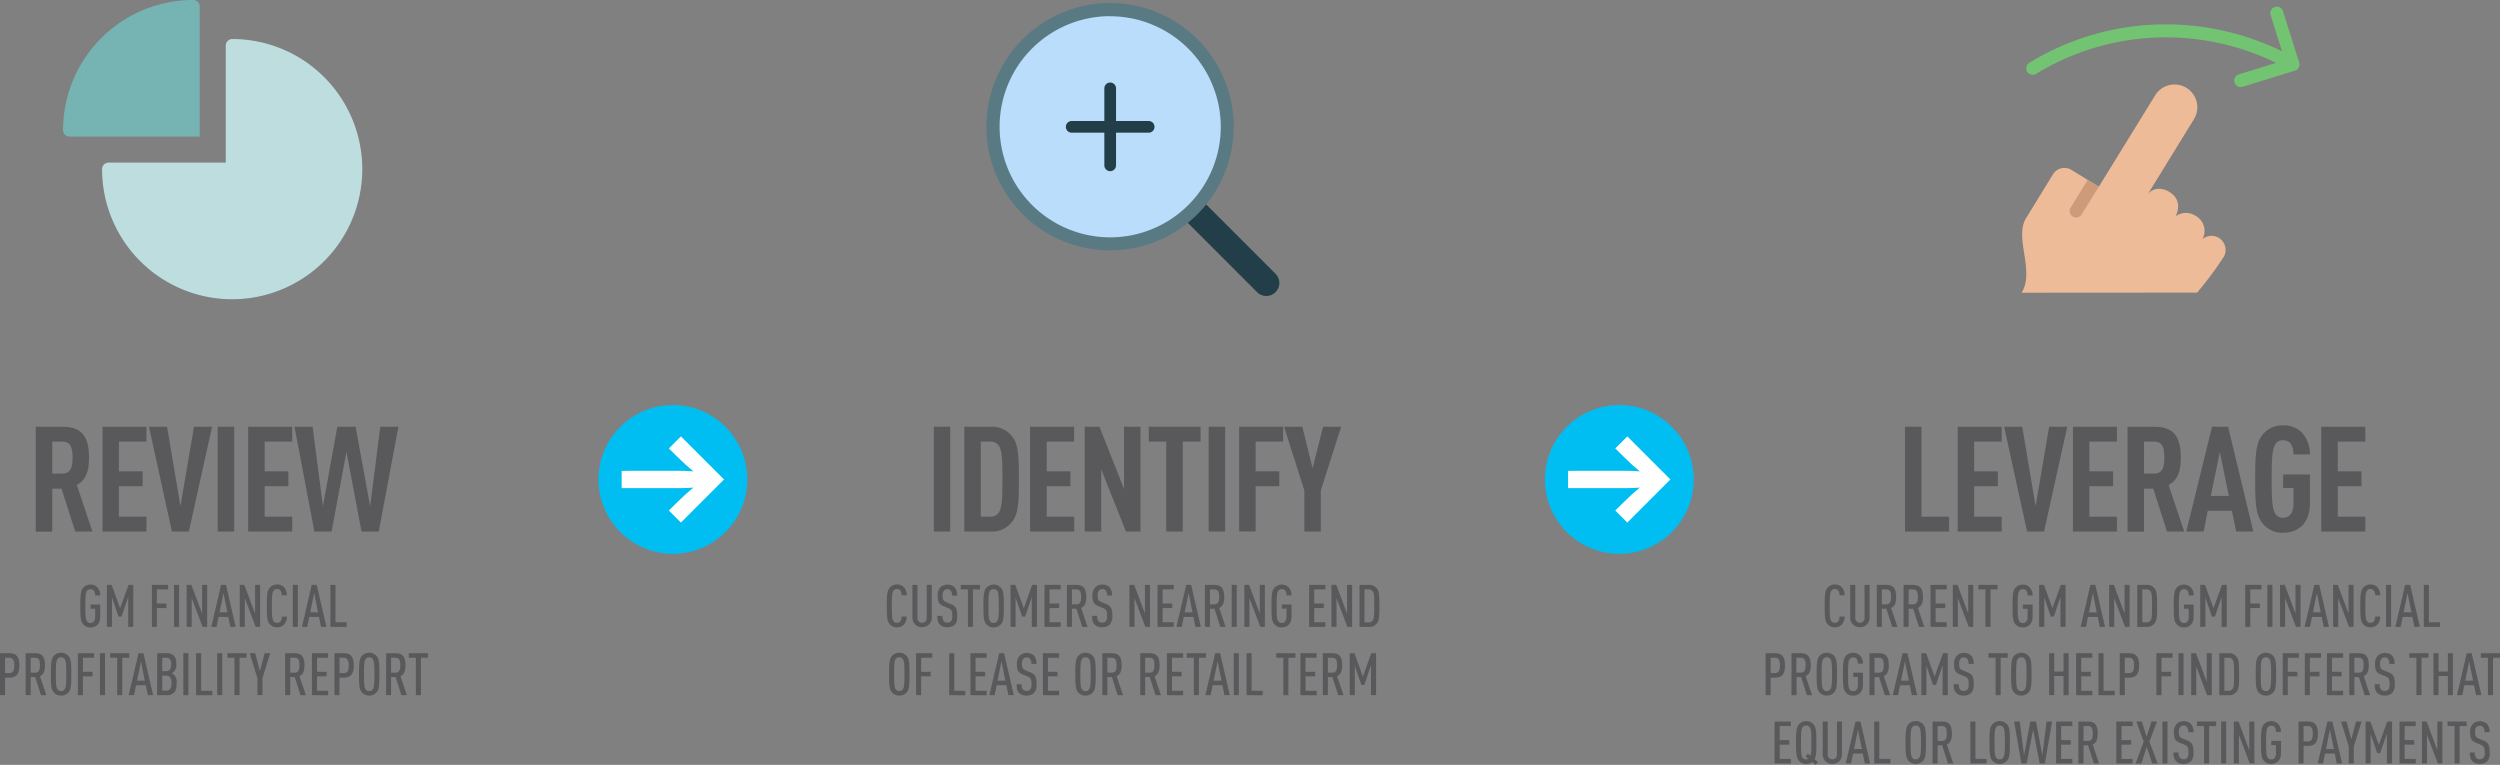 <svg xmlns="http://www.w3.org/2000/svg" viewBox="0 0 828.78 253.56"><rect x="0" y="0" width="828.78" height="253.56" fill="#808080" stroke="none"/><defs><style>.cls-1{fill:#00bef1;}.cls-2{fill:#fff;}.cls-3{fill:#59595c;}.cls-4{fill:#edbb98;}.cls-5{fill:#72c372;}.cls-6{fill:#cd9b7a;}.cls-7{fill:#bedddf;}.cls-8{fill:#76b4b4;}.cls-9{fill:#223e49;}.cls-10{fill:#b9ddfb;}.cls-11{fill:none;stroke:#223e49;stroke-linecap:round;stroke-miterlimit:10;stroke-width:3.88px;}.cls-12{fill:#5a7a83;}</style></defs><title>desktop-infogfx-01-Sml</title><g id="Layer_2" data-name="Layer 2"><g id="content"><circle class="cls-1" cx="223.07" cy="158.94" r="24.66"/><path class="cls-2" d="M223.69,156.07c2,0,3.9,0,6.18.2-2-1.65-3.46-3-5.49-5l-2.65-2.61,4-4,14.29,14.29-14.29,14.29-4-4,2.65-2.61c2-2,3.5-3.34,5.49-5-2.28.2-4.19.2-6.18.2h-17.6v-5.74Z"/><circle class="cls-1" cx="536.82" cy="158.94" r="24.66"/><path class="cls-2" d="M537.44,156.07c2,0,3.9,0,6.18.2-2-1.65-3.46-3-5.49-5l-2.65-2.61,4-4,14.28,14.29-14.28,14.29-4-4,2.65-2.61c2-2,3.5-3.34,5.49-5-2.28.2-4.19.2-6.18.2h-17.6v-5.74Z"/><path class="cls-3" d="M610.44,207.2a3.06,3.06,0,0,1-2.15.76,3,3,0,0,1-2.38-1c-.92-1.06-1-2.25-1-6.1s.1-5,1-6.09a3.33,3.33,0,0,1,4.59-.2,3.92,3.92,0,0,1,1,2.76h-1.67a2.58,2.58,0,0,0-.44-1.58,1.32,1.32,0,0,0-1.1-.49,1.36,1.36,0,0,0-1.15.52c-.49.67-.57,1.78-.57,5.08s.08,4.42.57,5.08a1.37,1.37,0,0,0,1.15.53,1.35,1.35,0,0,0,1.1-.49,2.8,2.8,0,0,0,.44-1.6h1.67A3.89,3.89,0,0,1,610.44,207.2Z"/><path class="cls-3" d="M618.9,207a3.23,3.23,0,0,1-2.33.92,3.14,3.14,0,0,1-2.3-.92,3.27,3.27,0,0,1-.9-2.4V193.9h1.68v10.84a1.55,1.55,0,0,0,1.52,1.72,1.57,1.57,0,0,0,1.55-1.72V193.9h1.68v10.74A3.31,3.31,0,0,1,618.9,207Z"/><path class="cls-3" d="M627.28,207.81l-1.92-6h-1.5v6h-1.68V193.9h3.14c2.11,0,3.28.92,3.28,4,0,1.94-.47,3.07-1.68,3.64l2.13,6.31Zm-1.94-12.41h-1.48v4.94h1.48c1.29,0,1.58-1,1.58-2.48S626.63,195.4,625.34,195.4Z"/><path class="cls-3" d="M636.16,207.81l-1.91-6h-1.51v6h-1.68V193.9h3.15c2.11,0,3.28.92,3.28,4,0,1.94-.47,3.07-1.68,3.64l2.13,6.31Zm-1.93-12.41h-1.49v4.94h1.49c1.29,0,1.58-1,1.58-2.48S635.52,195.4,634.23,195.4Z"/><path class="cls-3" d="M640,207.81V193.9h5.37v1.5h-3.69v4.67h3.18v1.51h-3.18v4.72h3.69v1.51Z"/><path class="cls-3" d="M652.65,207.81l-3.6-9.52v9.52h-1.68V193.9h1.56l3.56,9.51V193.9h1.68v13.91Z"/><path class="cls-3" d="M659.87,195.4v12.41h-1.68V195.4h-2.34v-1.5h6.35v1.5Z"/><path class="cls-3" d="M670.57,208a3.08,3.08,0,0,1-2.38-1c-.9-1-1-2.25-1-6.1s.11-5.1,1-6.09a3.05,3.05,0,0,1,2.38-1,3.1,3.1,0,0,1,2.25.86,3.92,3.92,0,0,1,1,2.74h-1.66c0-.94-.26-2.09-1.55-2.09a1.38,1.38,0,0,0-1.15.52c-.49.67-.57,1.78-.57,5.08s.08,4.42.57,5.08a1.38,1.38,0,0,0,1.15.53c1,0,1.55-.8,1.55-1.94v-2.79h-1.55v-1.39h3.23v4.13C673.78,206.79,672.39,208,670.57,208Z"/><path class="cls-3" d="M683.07,207.81V197.9l-2.2,6.51h-1l-2.17-6.35v9.75H676V193.9h1.59l2.81,7.73,2.79-7.73h1.58v13.91Z"/><path class="cls-3" d="M696.08,207.81l-.66-3.29h-3.23l-.66,3.29h-1.76L693,193.9h1.63l3.22,13.91Zm-2.27-11.2-1.3,6.41h2.59Z"/><path class="cls-3" d="M704.48,207.81l-3.6-9.52v9.52h-1.67V193.9h1.56l3.55,9.51V193.9H706v13.91Z"/><path class="cls-3" d="M714.11,206.83a3,3,0,0,1-2.39,1h-3.2V193.9h3.2a3,3,0,0,1,2.39,1c.9,1,1,2.2,1,6S715,205.87,714.11,206.83Zm-1.25-10.9a1.49,1.49,0,0,0-1.19-.53H710.2v10.9h1.47a1.46,1.46,0,0,0,1.19-.53c.52-.64.56-1.71.56-4.92S713.38,196.58,712.86,195.93Z"/><path class="cls-3" d="M724,208a3.07,3.07,0,0,1-2.38-1c-.9-1-1-2.25-1-6.1s.12-5.1,1-6.09a3,3,0,0,1,2.38-1,3.1,3.1,0,0,1,2.25.86,3.91,3.91,0,0,1,1,2.74h-1.66c0-.94-.25-2.09-1.54-2.09a1.35,1.35,0,0,0-1.15.52c-.49.67-.57,1.78-.57,5.08s.08,4.42.57,5.08a1.35,1.35,0,0,0,1.15.53c1,0,1.54-.8,1.54-1.94v-2.79H724v-1.39h3.22v4.13C727.19,206.79,725.81,208,724,208Z"/><path class="cls-3" d="M736.49,207.81V197.9l-2.21,6.51h-1l-2.17-6.35v9.75H729.4V193.9H731l2.81,7.73,2.8-7.73h1.58v13.91Z"/><path class="cls-3" d="M746,195.4v4.67h3.18v1.51H746v6.23h-1.68V193.9h5.37v1.5Z"/><path class="cls-3" d="M751.66,207.81V193.9h1.68v13.91Z"/><path class="cls-3" d="M761.14,207.81l-3.6-9.52v9.52h-1.68V193.9h1.57l3.55,9.51V193.9h1.68v13.91Z"/><path class="cls-3" d="M770.34,207.81l-.67-3.29h-3.22l-.67,3.29H764l3.24-13.91h1.62l3.22,13.91Zm-2.27-11.2L766.76,203h2.6Z"/><path class="cls-3" d="M778.73,207.81l-3.59-9.52v9.52h-1.68V193.9H775l3.56,9.51V193.9h1.68v13.91Z"/><path class="cls-3" d="M788,207.2a3.06,3.06,0,0,1-2.15.76,3,3,0,0,1-2.38-1c-.92-1.06-1-2.25-1-6.1s.1-5,1-6.09a3.33,3.33,0,0,1,4.59-.2,3.92,3.92,0,0,1,1,2.76h-1.66a2.65,2.65,0,0,0-.45-1.58,1.32,1.32,0,0,0-1.1-.49,1.36,1.36,0,0,0-1.15.52c-.49.67-.57,1.78-.57,5.08s.08,4.42.57,5.08a1.37,1.37,0,0,0,1.15.53,1.35,1.35,0,0,0,1.1-.49,2.89,2.89,0,0,0,.45-1.6h1.66A3.89,3.89,0,0,1,788,207.2Z"/><path class="cls-3" d="M791,207.81V193.9h1.68v13.91Z"/><path class="cls-3" d="M800.39,207.81l-.66-3.29h-3.22l-.67,3.29h-1.76l3.25-13.91H799l3.22,13.91Zm-2.26-11.2L796.82,203h2.6Z"/><path class="cls-3" d="M803.52,207.81V193.9h1.68v12.4h3.69v1.51Z"/><path class="cls-3" d="M588.48,224.65H587v5.8h-1.68V216.54h3.13c2.11,0,3.3,1,3.3,4.07S590.55,224.65,588.48,224.65Zm-.06-6.6H587v5.09h1.39c1.13,0,1.68-.68,1.68-2.53S589.55,218.05,588.42,218.05Z"/><path class="cls-3" d="M599,230.45l-1.92-6h-1.5v6h-1.68V216.54H597c2.11,0,3.28.92,3.28,4,0,1.93-.46,3.06-1.67,3.63l2.12,6.31ZM597,218.05h-1.48V223H597c1.29,0,1.59-1,1.59-2.48S598.3,218.05,597,218.05Z"/><path class="cls-3" d="M608,229.59a3.3,3.3,0,0,1-4.77,0c-.89-1-1-2.25-1-6.09s.12-5.1,1-6.1a3.32,3.32,0,0,1,4.77,0c.9,1,1,2.25,1,6.1S608.89,228.59,608,229.59Zm-1.25-11.17a1.34,1.34,0,0,0-1.13-.53,1.39,1.39,0,0,0-1.16.53c-.48.66-.56,1.78-.56,5.08s.08,4.41.56,5.07a1.36,1.36,0,0,0,1.16.53,1.32,1.32,0,0,0,1.13-.53c.49-.66.59-1.77.59-5.07S607.23,219.08,606.74,218.42Z"/><path class="cls-3" d="M614.34,230.61a3.06,3.06,0,0,1-2.39-1c-.89-1-1-2.25-1-6.09s.12-5.1,1-6.1a3.09,3.09,0,0,1,2.39-1,3,3,0,0,1,2.24.86,3.85,3.85,0,0,1,1,2.73h-1.66c0-.94-.25-2.09-1.54-2.09a1.39,1.39,0,0,0-1.16.53c-.48.66-.56,1.78-.56,5.08s.08,4.41.56,5.07a1.36,1.36,0,0,0,1.16.53c1,0,1.54-.8,1.54-1.93v-2.8h-1.54V223h3.22v4.12C617.54,229.43,616.15,230.61,614.34,230.61Z"/><path class="cls-3" d="M624.84,230.45l-1.91-6h-1.5v6h-1.68V216.54h3.14c2.11,0,3.28.92,3.28,4,0,1.93-.47,3.06-1.68,3.63l2.13,6.31Zm-1.93-12.4h-1.48V223h1.48c1.29,0,1.58-1,1.58-2.48S624.2,218.05,622.91,218.05Z"/><path class="cls-3" d="M633.79,230.45l-.67-3.28H629.9l-.66,3.28h-1.76l3.24-13.91h1.62l3.23,13.91Zm-2.27-11.19-1.31,6.4h2.6Z"/><path class="cls-3" d="M644,230.45v-9.9l-2.2,6.5h-1l-2.17-6.35v9.75h-1.68V216.54h1.59l2.81,7.74,2.79-7.74h1.58v13.91Z"/><path class="cls-3" d="M653.46,229.75a3.5,3.5,0,0,1-2.47.84,3.37,3.37,0,0,1-2.44-.84,3.75,3.75,0,0,1-.86-2.93h1.68a2.42,2.42,0,0,0,.47,1.81,1.79,1.79,0,0,0,2.35,0,2.55,2.55,0,0,0,.45-1.85c0-1.6-.24-2.09-1.37-2.56l-1.58-.65c-1.43-.58-1.9-1.36-1.9-3.47a3.71,3.71,0,0,1,1.06-2.85,3.12,3.12,0,0,1,2.2-.8,3.2,3.2,0,0,1,2.31.8,3.66,3.66,0,0,1,.92,2.85H652.6a2.47,2.47,0,0,0-.43-1.68,1.4,1.4,0,0,0-1.14-.47,1.41,1.41,0,0,0-1.07.43,2.46,2.46,0,0,0-.49,1.66c0,1.37.22,1.78,1.33,2.25l1.56.64c1.58.64,1.95,1.62,1.95,3.81A4,4,0,0,1,653.46,229.75Z"/><path class="cls-3" d="M663.24,218.05v12.4h-1.68v-12.4h-2.34v-1.51h6.34v1.51Z"/><path class="cls-3" d="M672.48,229.59a3.3,3.3,0,0,1-4.77,0c-.9-1-1-2.25-1-6.09s.11-5.1,1-6.1a3.32,3.32,0,0,1,4.77,0c.9,1,1,2.25,1,6.1S673.38,228.59,672.48,229.59Zm-1.25-11.17a1.34,1.34,0,0,0-1.13-.53,1.39,1.39,0,0,0-1.16.53c-.49.66-.56,1.78-.56,5.08s.07,4.41.56,5.07a1.36,1.36,0,0,0,1.16.53,1.32,1.32,0,0,0,1.13-.53c.49-.66.58-1.77.58-5.07S671.72,219.08,671.23,218.42Z"/><path class="cls-3" d="M684.08,230.45v-6.33H681v6.33h-1.68V216.54H681v6.08h3.09v-6.08h1.68v13.91Z"/><path class="cls-3" d="M688.26,230.45V216.54h5.37v1.51h-3.69v4.66h3.18v1.51h-3.18V229h3.69v1.5Z"/><path class="cls-3" d="M695.68,230.45V216.54h1.68V229h3.69v1.5Z"/><path class="cls-3" d="M705.85,224.65h-1.44v5.8h-1.68V216.54h3.12c2.11,0,3.31,1,3.31,4.07S707.93,224.65,705.85,224.65Zm-.05-6.6h-1.39v5.09h1.39c1.13,0,1.68-.68,1.68-2.53S706.93,218.05,705.8,218.05Z"/><path class="cls-3" d="M716.56,218.05v4.66h3.18v1.51h-3.18v6.23h-1.68V216.54h5.37v1.51Z"/><path class="cls-3" d="M722.2,230.45V216.54h1.68v13.91Z"/><path class="cls-3" d="M731.67,230.45l-3.59-9.51v9.51H726.4V216.54H728l3.56,9.51v-9.51h1.68v13.91Z"/><path class="cls-3" d="M741.3,229.47a3,3,0,0,1-2.38,1h-3.2V216.54h3.2a3,3,0,0,1,2.38,1c.9,1,1,2.21,1,6S742.2,228.52,741.3,229.47Zm-1.25-10.9a1.46,1.46,0,0,0-1.19-.52H737.4V229h1.46a1.46,1.46,0,0,0,1.19-.53c.53-.65.57-1.72.57-4.92S740.58,219.22,740.05,218.57Z"/><path class="cls-3" d="M753.57,229.59a3.3,3.3,0,0,1-4.77,0c-.9-1-1-2.25-1-6.09s.11-5.1,1-6.1a3.32,3.32,0,0,1,4.77,0c.9,1,1,2.25,1,6.1S754.47,228.59,753.57,229.59Zm-1.25-11.17a1.34,1.34,0,0,0-1.13-.53,1.39,1.39,0,0,0-1.16.53c-.49.66-.56,1.78-.56,5.08s.07,4.41.56,5.07a1.36,1.36,0,0,0,1.16.53,1.32,1.32,0,0,0,1.13-.53c.49-.66.58-1.77.58-5.07S752.81,219.08,752.32,218.42Z"/><path class="cls-3" d="M758.43,218.05v4.66h3.18v1.51h-3.18v6.23h-1.68V216.54h5.37v1.51Z"/><path class="cls-3" d="M765.75,218.05v4.66h3.19v1.51h-3.19v6.23h-1.67V216.54h5.37v1.51Z"/><path class="cls-3" d="M771.4,230.45V216.54h5.37v1.51h-3.69v4.66h3.18v1.51h-3.18V229h3.69v1.5Z"/><path class="cls-3" d="M783.92,230.45l-1.92-6h-1.5v6h-1.68V216.54H782c2.1,0,3.28.92,3.28,4,0,1.93-.47,3.06-1.68,3.63l2.13,6.31ZM782,218.05H780.5V223H782c1.29,0,1.59-1,1.59-2.48S783.27,218.05,782,218.05Z"/><path class="cls-3" d="M793,229.75a3.49,3.49,0,0,1-2.46.84,3.37,3.37,0,0,1-2.44-.84c-.65-.65-.86-1.45-.86-2.93h1.68a2.42,2.42,0,0,0,.47,1.81,1.78,1.78,0,0,0,2.34,0,2.55,2.55,0,0,0,.45-1.85c0-1.6-.23-2.09-1.37-2.56l-1.58-.65c-1.42-.58-1.89-1.36-1.89-3.47a3.74,3.74,0,0,1,1.05-2.85,3.58,3.58,0,0,1,4.51,0,3.63,3.63,0,0,1,.92,2.85H792.1a2.47,2.47,0,0,0-.43-1.68,1.36,1.36,0,0,0-1.13-.47,1.44,1.44,0,0,0-1.08.43A2.46,2.46,0,0,0,789,220c0,1.37.21,1.78,1.32,2.25l1.57.64c1.58.64,2,1.62,2,3.81A4,4,0,0,1,793,229.75Z"/><path class="cls-3" d="M802.75,218.05v12.4h-1.68v-12.4h-2.35v-1.51h6.35v1.51Z"/><path class="cls-3" d="M811.5,230.45v-6.33h-3.09v6.33h-1.68V216.54h1.68v6.08h3.09v-6.08h1.67v13.91Z"/><path class="cls-3" d="M820.83,230.45l-.66-3.28h-3.23l-.66,3.28h-1.76l3.24-13.91h1.63l3.22,13.91Zm-2.27-11.19-1.3,6.4h2.59Z"/><path class="cls-3" d="M826.46,218.05v12.4h-1.68v-12.4h-2.35v-1.51h6.35v1.51Z"/><path class="cls-3" d="M588.3,253.09v-13.9h5.37v1.5H590v4.67h3.19v1.5H590v4.73h3.69v1.5Z"/><path class="cls-3" d="M601.9,253.56l-1.12-.94a3.11,3.11,0,0,1-2,.63,3,3,0,0,1-2.38-1c-.86-1-1-2.24-1-6.09s.16-5.06,1-6.09a3.29,3.29,0,0,1,4.76,0c.86,1,1,2.24,1,6.09,0,3.48-.12,4.65-.61,5.53l1.12.93Zm-2-12.52a1.28,1.28,0,0,0-1.13-.51,1.34,1.34,0,0,0-1.15.51c-.49.68-.57,1.78-.57,5.1s.08,4.41.57,5.1a1.59,1.59,0,0,0,1.87.33l-.92-.78.81-.94.8.68c.27-.74.31-1.79.31-4.39C600.51,242.82,600.41,241.72,599.92,241Z"/><path class="cls-3" d="M609.77,252.33a3.23,3.23,0,0,1-2.33.92,3.14,3.14,0,0,1-2.3-.92,3.3,3.3,0,0,1-.9-2.4V239.19h1.68V250a1.54,1.54,0,1,0,3.06,0V239.19h1.68v10.74A3.34,3.34,0,0,1,609.77,252.33Z"/><path class="cls-3" d="M618.2,253.09l-.66-3.28h-3.22l-.67,3.28h-1.76l3.25-13.9h1.62l3.22,13.9Zm-2.26-11.19-1.31,6.41h2.6Z"/><path class="cls-3" d="M621.33,253.09v-13.9H623v12.4h3.69v1.5Z"/><path class="cls-3" d="M637.48,252.23a3.3,3.3,0,0,1-4.77,0c-.89-1-1-2.24-1-6.09s.12-5.1,1-6.09a3.3,3.3,0,0,1,4.77,0c.9,1,1,2.24,1,6.09S638.38,251.24,637.48,252.23Zm-1.25-11.17a1.33,1.33,0,0,0-1.13-.53,1.39,1.39,0,0,0-1.16.53c-.48.66-.56,1.78-.56,5.08s.08,4.41.56,5.08a1.38,1.38,0,0,0,1.16.52,1.32,1.32,0,0,0,1.13-.52c.49-.67.59-1.78.59-5.08S636.72,241.72,636.23,241.06Z"/><path class="cls-3" d="M645.76,253.09l-1.91-6h-1.51v6h-1.68v-13.9h3.15c2.11,0,3.28.91,3.28,4,0,1.93-.47,3.07-1.68,3.63l2.13,6.31Zm-1.93-12.4h-1.49v4.94h1.49c1.29,0,1.58-1,1.58-2.48S645.12,240.69,643.83,240.69Z"/><path class="cls-3" d="M653.2,253.09v-13.9h1.68v12.4h3.69v1.5Z"/><path class="cls-3" d="M665.31,252.23a3.3,3.3,0,0,1-4.77,0c-.89-1-1-2.24-1-6.09s.12-5.1,1-6.09a3.3,3.3,0,0,1,4.77,0c.9,1,1,2.24,1,6.09S666.21,251.24,665.31,252.23Zm-1.25-11.17a1.33,1.33,0,0,0-1.13-.53,1.39,1.39,0,0,0-1.16.53c-.48.66-.56,1.78-.56,5.08s.08,4.41.56,5.08a1.38,1.38,0,0,0,1.16.52,1.32,1.32,0,0,0,1.13-.52c.49-.67.59-1.78.59-5.08S664.55,241.72,664.06,241.06Z"/><path class="cls-3" d="M677.91,253.09h-1.74L674,241.9l-2.15,11.19h-1.74l-2.4-13.9h1.86L671,250.38l2.07-11.19h1.88l2.11,11.19,1.4-11.19h1.84Z"/><path class="cls-3" d="M681.62,253.09v-13.9H687v1.5H683.3v4.67h3.18v1.5H683.3v4.73H687v1.5Z"/><path class="cls-3" d="M694.14,253.09l-1.92-6h-1.5v6H689v-13.9h3.14c2.11,0,3.28.91,3.28,4,0,1.93-.46,3.07-1.67,3.63l2.12,6.31Zm-1.94-12.4h-1.48v4.94h1.48c1.29,0,1.59-1,1.59-2.48S693.49,240.69,692.2,240.69Z"/><path class="cls-3" d="M701.58,253.09v-13.9H707v1.5h-3.69v4.67h3.18v1.5h-3.18v4.73H707v1.5Z"/><path class="cls-3" d="M713.49,253.09l-1.82-5.51-1.79,5.51H708l2.66-7.22-2.44-6.68h1.83l1.58,5.07,1.61-5.07h1.83l-2.52,6.68,2.74,7.22Z"/><path class="cls-3" d="M716.87,253.09v-13.9h1.68v13.9Z"/><path class="cls-3" d="M726.32,252.39a3.41,3.41,0,0,1-2.46.84,3.32,3.32,0,0,1-2.44-.84,3.75,3.75,0,0,1-.86-2.93h1.68a2.43,2.43,0,0,0,.47,1.82,1.78,1.78,0,0,0,2.34,0,2.57,2.57,0,0,0,.45-1.86c0-1.6-.23-2.09-1.36-2.56l-1.59-.64c-1.42-.59-1.89-1.37-1.89-3.48a3.74,3.74,0,0,1,1.05-2.85,3.15,3.15,0,0,1,2.21-.8,3.2,3.2,0,0,1,2.31.8,3.66,3.66,0,0,1,.91,2.85h-1.68A2.42,2.42,0,0,0,725,241a1.36,1.36,0,0,0-1.13-.47,1.4,1.4,0,0,0-1.07.43,2.4,2.4,0,0,0-.49,1.66c0,1.37.21,1.78,1.33,2.25l1.56.64c1.58.65,1.95,1.62,1.95,3.81A4,4,0,0,1,726.32,252.39Z"/><path class="cls-3" d="M732.36,240.69v12.4h-1.68v-12.4h-2.35v-1.5h6.35v1.5Z"/><path class="cls-3" d="M736.34,253.09v-13.9H738v13.9Z"/><path class="cls-3" d="M745.81,253.09l-3.59-9.51v9.51h-1.68v-13.9h1.56l3.56,9.51v-9.51h1.68v13.9Z"/><path class="cls-3" d="M752.92,253.25a3.05,3.05,0,0,1-2.38-1c-.9-1-1-2.24-1-6.09s.12-5.1,1-6.09a3.33,3.33,0,0,1,4.63-.16,3.89,3.89,0,0,1,1,2.73h-1.66c0-.93-.26-2.09-1.55-2.09a1.37,1.37,0,0,0-1.15.53c-.49.66-.57,1.78-.57,5.08s.08,4.41.57,5.08a1.36,1.36,0,0,0,1.15.52c1,0,1.55-.8,1.55-1.93V247h-1.55v-1.39h3.23v4.12C756.13,252.08,754.74,253.25,752.92,253.25Z"/><path class="cls-3" d="M765.11,247.29h-1.45v5.8H762v-13.9h3.13c2.11,0,3.3,1,3.3,4.06S767.18,247.29,765.11,247.29Zm-.06-6.6h-1.39v5.1h1.39c1.13,0,1.68-.69,1.68-2.54S766.18,240.69,765.05,240.69Z"/><path class="cls-3" d="M774.66,253.09l-.66-3.28h-3.23l-.66,3.28h-1.76l3.24-13.9h1.63l3.22,13.9ZM772.4,241.9l-1.31,6.41h2.59Z"/><path class="cls-3" d="M780.32,247.47v5.62h-1.68v-5.62l-2.55-8.28h1.83l1.56,5.93,1.57-5.93h1.85Z"/><path class="cls-3" d="M791.28,253.09v-9.9l-2.21,6.5h-1l-2.17-6.34v9.74h-1.68v-13.9h1.58l2.82,7.73,2.79-7.73H793v13.9Z"/><path class="cls-3" d="M795.48,253.09v-13.9h5.37v1.5h-3.69v4.67h3.18v1.5h-3.18v4.73h3.69v1.5Z"/><path class="cls-3" d="M808.17,253.09l-3.59-9.51v9.51H802.9v-13.9h1.56L808,248.7v-9.51h1.68v13.9Z"/><path class="cls-3" d="M815.4,240.69v12.4h-1.68v-12.4h-2.34v-1.5h6.34v1.5Z"/><path class="cls-3" d="M824.54,252.39a3.45,3.45,0,0,1-2.46.84,3.32,3.32,0,0,1-2.44-.84c-.65-.65-.86-1.45-.86-2.93h1.68a2.43,2.43,0,0,0,.47,1.82,1.78,1.78,0,0,0,2.34,0,2.57,2.57,0,0,0,.45-1.86c0-1.6-.23-2.09-1.37-2.56l-1.58-.64c-1.42-.59-1.89-1.37-1.89-3.48a3.74,3.74,0,0,1,1-2.85,3.58,3.58,0,0,1,4.51,0,3.63,3.63,0,0,1,.92,2.85h-1.68a2.47,2.47,0,0,0-.43-1.68,1.36,1.36,0,0,0-1.13-.47A1.44,1.44,0,0,0,821,241a2.46,2.46,0,0,0-.48,1.66c0,1.37.21,1.78,1.32,2.25l1.57.64c1.58.65,1.95,1.62,1.95,3.81A4,4,0,0,1,824.54,252.39Z"/><path class="cls-3" d="M631.52,176.21V141.46H637v29.82h9.13v4.93Z"/><path class="cls-3" d="M649,176.21V141.46h14.59v4.93h-9.13v9.86h7.86v4.93h-7.86v10.1h9.13v4.93Z"/><path class="cls-3" d="M677.63,176.21H672l-7.61-34.75h6l4.44,26.35,4.49-26.35h6Z"/><path class="cls-3" d="M687.2,176.21V141.46h14.59v4.93h-9.13v9.86h7.86v4.93h-7.86v10.1h9.13v4.93Z"/><path class="cls-3" d="M718.38,176.21,713.84,162h-3.07v14.25H705.3V141.46h8.79c6.34,0,8.88,3.08,8.88,10.25,0,4.29-.88,7.37-4.05,9.08l5.17,15.42Zm-4.24-29.82h-3.37V157h3.37c2.92,0,3.36-2.44,3.36-5.32S717.06,146.39,714.14,146.39Z"/><path class="cls-3" d="M741.32,176.21l-1.42-6.88h-8l-1.36,6.88h-5.76l8.54-34.75h5.32L747,176.21Zm-5.42-26.35-3,14.54h6Z"/><path class="cls-3" d="M756.89,176.6a8.26,8.26,0,0,1-6.74-3c-2.29-2.73-2.53-6.54-2.53-14.79s.24-12.05,2.53-14.78a8.26,8.26,0,0,1,6.74-3,8.42,8.42,0,0,1,6.19,2.34,10.71,10.71,0,0,1,2.69,7.27H760.3c0-1.9-.44-4.68-3.41-4.68a2.81,2.81,0,0,0-2.59,1.32c-1.07,1.66-1.22,5.17-1.22,11.51s.15,9.86,1.22,11.52a2.81,2.81,0,0,0,2.59,1.32c2.39,0,3.41-2,3.41-4.44v-5.42h-3.41v-4.49h8.88v9.61C765.77,173.28,762.11,176.6,756.89,176.6Z"/><path class="cls-3" d="M769.53,176.21V141.46h14.59v4.93H775v9.86h7.86v4.93H775v10.1h9.13v4.93Z"/><path class="cls-4" d="M728.37,97A116.07,116.07,0,0,0,737.29,85a4.67,4.67,0,0,0-7.14-5.73A5.71,5.71,0,0,0,728,71.62l-.17-.1a5.85,5.85,0,0,0-6.58.17s2.83-5-2-8l-.15-.1c-2.36-1.45-5.2-1.43-7.05.73L727.3,39.55a7.55,7.55,0,1,0-12.85-7.93L695.78,61.91l-8.91-5.49a4.48,4.48,0,0,0-6.21,1.24l-9,14.68c-4,6.43,3,17.48-1.46,24.7Z"/><path class="cls-5" d="M762.2,20.72l-5.35-17A2.15,2.15,0,1,0,752.74,5L756.52,17A87.5,87.5,0,0,0,718,8.08,86.53,86.53,0,0,0,672.76,20.8a2.16,2.16,0,0,0,1.13,4,2.19,2.19,0,0,0,1.12-.32,82.21,82.21,0,0,1,43-12.09,83.24,83.24,0,0,1,36.54,8.45l-12.35,3.81a2.15,2.15,0,0,0,.63,4.21,2.35,2.35,0,0,0,.64-.09l17.33-5.34a2.17,2.17,0,0,0,1.42-2.71Z"/><path class="cls-6" d="M687.15,71.79h0a2.15,2.15,0,0,1-.7-3l5.65-9.17,3.68,2.26-5.66,9.18A2.16,2.16,0,0,1,687.15,71.79Z"/><path class="cls-3" d="M30,208a3.05,3.05,0,0,1-2.38-1c-.9-1-1-2.25-1-6.1s.12-5.1,1-6.09a3,3,0,0,1,2.38-1,3.07,3.07,0,0,1,2.24.86,3.87,3.87,0,0,1,1,2.74H31.55c0-.94-.25-2.09-1.54-2.09a1.35,1.35,0,0,0-1.15.52c-.49.67-.57,1.78-.57,5.08s.08,4.42.57,5.08a1.35,1.35,0,0,0,1.15.53c1,0,1.54-.8,1.54-1.94v-2.79H30v-1.39h3.22v4.13C33.21,206.79,31.82,208,30,208Z"/><path class="cls-3" d="M42.51,207.81V197.9l-2.21,6.51h-1l-2.17-6.35v9.75H35.42V193.9H37l2.81,7.73,2.8-7.73h1.58v13.91Z"/><path class="cls-3" d="M52,195.4v4.67h3.18v1.51H52v6.23H50.36V193.9h5.37v1.5Z"/><path class="cls-3" d="M57.68,207.81V193.9h1.68v13.91Z"/><path class="cls-3" d="M67.16,207.81l-3.6-9.52v9.52H61.88V193.9h1.56L67,203.41V193.9h1.68v13.91Z"/><path class="cls-3" d="M76.35,207.81l-.66-3.29H72.47l-.67,3.29H70.05l3.24-13.91h1.62l3.22,13.91Zm-2.26-11.2L72.78,203h2.6Z"/><path class="cls-3" d="M84.75,207.81l-3.59-9.52v9.52H79.48V193.9H81l3.56,9.51V193.9h1.68v13.91Z"/><path class="cls-3" d="M94,207.2a3.06,3.06,0,0,1-2.15.76,3,3,0,0,1-2.38-1c-.92-1.06-1-2.25-1-6.1s.1-5,1-6.09a3.33,3.33,0,0,1,4.59-.2,3.92,3.92,0,0,1,1,2.76H93.4a2.58,2.58,0,0,0-.45-1.58,1.29,1.29,0,0,0-1.09-.49,1.35,1.35,0,0,0-1.15.52c-.49.67-.57,1.78-.57,5.08s.08,4.42.57,5.08a1.35,1.35,0,0,0,1.15.53A1.32,1.32,0,0,0,93,206a2.81,2.81,0,0,0,.45-1.6h1.66A3.88,3.88,0,0,1,94,207.2Z"/><path class="cls-3" d="M97.06,207.81V193.9h1.68v13.91Z"/><path class="cls-3" d="M106.41,207.81l-.66-3.29h-3.23l-.66,3.29H100.1l3.24-13.91H105l3.22,13.91Zm-2.26-11.2L102.84,203h2.59Z"/><path class="cls-3" d="M109.54,207.81V193.9h1.68v12.4h3.69v1.51Z"/><path class="cls-3" d="M3.12,224.65H1.68v5.8H0V216.54H3.12c2.11,0,3.31,1,3.31,4.07S5.2,224.65,3.12,224.65Zm-.05-6.6H1.68v5.09H3.07c1.13,0,1.68-.68,1.68-2.53S4.2,218.05,3.07,218.05Z"/><path class="cls-3" d="M13.59,230.45l-1.91-6h-1.5v6H8.5V216.54h3.14c2.11,0,3.28.92,3.28,4,0,1.93-.47,3.06-1.68,3.63l2.13,6.31Zm-1.93-12.4H10.18V223h1.48c1.29,0,1.58-1,1.58-2.48S13,218.05,11.66,218.05Z"/><path class="cls-3" d="M22.64,229.59a3,3,0,0,1-2.39,1,3,3,0,0,1-2.38-1c-.9-1-1-2.25-1-6.09s.12-5.1,1-6.1a3,3,0,0,1,2.38-1,3.05,3.05,0,0,1,2.39,1c.89,1,1,2.25,1,6.1S23.53,228.59,22.64,229.59Zm-1.25-11.17a1.35,1.35,0,0,0-1.14-.53,1.37,1.37,0,0,0-1.15.53c-.49.66-.57,1.78-.57,5.08s.08,4.41.57,5.07a1.34,1.34,0,0,0,1.15.53,1.32,1.32,0,0,0,1.14-.53c.48-.66.58-1.77.58-5.07S21.87,219.08,21.39,218.42Z"/><path class="cls-3" d="M27.5,218.05v4.66h3.18v1.51H27.5v6.23H25.82V216.54h5.37v1.51Z"/><path class="cls-3" d="M33.14,230.45V216.54h1.68v13.91Z"/><path class="cls-3" d="M40.53,218.05v12.4H38.85v-12.4H36.5v-1.51h6.35v1.51Z"/><path class="cls-3" d="M49,230.45l-.66-3.28H45.1l-.67,3.28H42.67l3.25-13.91h1.62l3.22,13.91Zm-2.26-11.19-1.31,6.4H48Z"/><path class="cls-3" d="M57.65,229.61a3.22,3.22,0,0,1-2.55.84h-3V216.54h3a3.21,3.21,0,0,1,2.53.84c.61.63.82,1.31.82,2.82a3.15,3.15,0,0,1-.82,2.48,2.32,2.32,0,0,1-.78.52,2.4,2.4,0,0,1,.86.51,3.6,3.6,0,0,1,.84,2.83C58.55,228.22,58.28,229,57.65,229.61ZM55,218.05H53.79v4.45H55c1.19,0,1.75-.64,1.75-2.23S56.23,218.05,55,218.05Zm0,5.9H53.79v5H55c1.27,0,1.87-.59,1.87-2.5S56.25,224,55,224Z"/><path class="cls-3" d="M60.78,230.45V216.54h1.68v13.91Z"/><path class="cls-3" d="M65,230.45V216.54h1.68V229h3.69v1.5Z"/><path class="cls-3" d="M72,230.45V216.54h1.68v13.91Z"/><path class="cls-3" d="M79.41,218.05v12.4H77.73v-12.4H75.39v-1.51h6.34v1.51Z"/><path class="cls-3" d="M87,224.82v5.63H85.33v-5.63l-2.56-8.28h1.84l1.56,5.94,1.56-5.94h1.86Z"/><path class="cls-3" d="M99.62,230.45l-1.91-6h-1.5v6H94.53V216.54h3.14c2.11,0,3.28.92,3.28,4,0,1.93-.47,3.06-1.68,3.63l2.13,6.31Zm-1.93-12.4H96.21V223h1.48c1.29,0,1.58-1,1.58-2.48S99,218.05,97.69,218.05Z"/><path class="cls-3" d="M103.41,230.45V216.54h5.37v1.51h-3.69v4.66h3.19v1.51h-3.19V229h3.69v1.5Z"/><path class="cls-3" d="M114,224.65h-1.45v5.8h-1.68V216.54H114c2.11,0,3.3,1,3.3,4.07S116,224.65,114,224.65Zm-.06-6.6h-1.39v5.09h1.39c1.13,0,1.68-.68,1.68-2.53S115,218.05,113.9,218.05Z"/><path class="cls-3" d="M124.78,229.59a3.3,3.3,0,0,1-4.77,0c-.89-1-1-2.25-1-6.09s.12-5.1,1-6.1a3.32,3.32,0,0,1,4.77,0c.9,1,1,2.25,1,6.1S125.68,228.59,124.78,229.59Zm-1.25-11.17a1.34,1.34,0,0,0-1.13-.53,1.39,1.39,0,0,0-1.16.53c-.48.66-.56,1.78-.56,5.08s.08,4.41.56,5.07a1.36,1.36,0,0,0,1.16.53,1.32,1.32,0,0,0,1.13-.53c.49-.66.59-1.77.59-5.07S124,219.08,123.53,218.42Z"/><path class="cls-3" d="M133.06,230.45l-1.91-6h-1.51v6H128V216.54h3.15c2.11,0,3.28.92,3.28,4,0,1.93-.47,3.06-1.68,3.63l2.13,6.31Zm-1.93-12.4h-1.49V223h1.49c1.29,0,1.58-1,1.58-2.48S132.42,218.05,131.13,218.05Z"/><path class="cls-3" d="M139.54,218.05v12.4h-1.68v-12.4h-2.34v-1.51h6.35v1.51Z"/><path class="cls-3" d="M24.93,176.21,20.39,162H17.32v14.25H11.85V141.46h8.79c6.34,0,8.88,3.08,8.88,10.25,0,4.29-.88,7.37-4.05,9.08l5.17,15.42Zm-4.24-29.82H17.32V157h3.37c2.92,0,3.36-2.44,3.36-5.32S23.61,146.39,20.69,146.39Z"/><path class="cls-3" d="M34,176.21V141.46H48.55v4.93H39.43v9.86h7.85v4.93H39.43v10.1h9.12v4.93Z"/><path class="cls-3" d="M62.61,176.21H57l-7.62-34.75h6l4.44,26.35,4.49-26.35h6Z"/><path class="cls-3" d="M72.17,176.21V141.46h5.47v34.75Z"/><path class="cls-3" d="M82.27,176.21V141.46h14.6v4.93H87.74v9.86H95.6v4.93H87.74v10.1h9.13v4.93Z"/><path class="cls-3" d="M125.56,176.21h-5.71l-5-26.4-4.93,26.4h-5.71l-6.58-34.75h6l3.42,26.35,4.78-26.35h6.05l4.83,26.35,3.37-26.35h6Z"/><path class="cls-7" d="M77,12.94a2.16,2.16,0,0,0-2.15,2.16V53.91H36a2.16,2.16,0,0,0-2.16,2.16A43.13,43.13,0,1,0,77,12.94Z"/><path class="cls-8" d="M66.2,45.29V2.16A2.14,2.14,0,0,0,64.1,0,43.19,43.19,0,0,0,20.91,43.18a2.15,2.15,0,0,0,2.16,2.11Z"/><path class="cls-3" d="M299.52,207.2a3.06,3.06,0,0,1-2.15.76,3,3,0,0,1-2.38-1c-.92-1.06-1-2.25-1-6.1s.1-5,1-6.09a3.33,3.33,0,0,1,4.59-.2,3.92,3.92,0,0,1,1,2.76h-1.66a2.65,2.65,0,0,0-.45-1.58,1.32,1.32,0,0,0-1.1-.49,1.36,1.36,0,0,0-1.15.52c-.49.67-.57,1.78-.57,5.08s.08,4.42.57,5.08a1.37,1.37,0,0,0,1.15.53,1.35,1.35,0,0,0,1.1-.49,2.89,2.89,0,0,0,.45-1.6h1.66A3.89,3.89,0,0,1,299.52,207.2Z"/><path class="cls-3" d="M308,207a3.23,3.23,0,0,1-2.33.92,3.14,3.14,0,0,1-2.3-.92,3.27,3.27,0,0,1-.9-2.4V193.9h1.68v10.84a1.55,1.55,0,0,0,1.52,1.72,1.57,1.57,0,0,0,1.55-1.72V193.9h1.68v10.74A3.31,3.31,0,0,1,308,207Z"/><path class="cls-3" d="M316.51,207.1a3.45,3.45,0,0,1-2.46.84,3.32,3.32,0,0,1-2.44-.84c-.64-.64-.86-1.44-.86-2.93h1.68a2.43,2.43,0,0,0,.47,1.82,1.78,1.78,0,0,0,2.34,0,2.57,2.57,0,0,0,.45-1.86c0-1.6-.23-2.09-1.37-2.55l-1.58-.65c-1.42-.58-1.89-1.37-1.89-3.48a3.76,3.76,0,0,1,1-2.85,3.58,3.58,0,0,1,4.51,0,3.64,3.64,0,0,1,.92,2.85h-1.68a2.47,2.47,0,0,0-.43-1.68,1.58,1.58,0,0,0-2.2,0,2.39,2.39,0,0,0-.49,1.66c0,1.36.21,1.77,1.33,2.24l1.56.65c1.58.64,1.95,1.62,1.95,3.81C317.37,205.52,317.18,206.44,316.51,207.1Z"/><path class="cls-3" d="M322.55,195.4v12.41h-1.68V195.4h-2.35v-1.5h6.35v1.5Z"/><path class="cls-3" d="M331.79,207a3.32,3.32,0,0,1-4.77,0c-.9-1-1-2.25-1-6.1s.12-5.1,1-6.09a3.3,3.3,0,0,1,4.77,0c.89,1,1,2.24,1,6.09S332.68,206,331.79,207Zm-1.25-11.18a1.34,1.34,0,0,0-1.14-.52,1.36,1.36,0,0,0-1.15.52c-.49.67-.57,1.78-.57,5.08s.08,4.42.57,5.08a1.37,1.37,0,0,0,1.15.53,1.35,1.35,0,0,0,1.14-.53c.48-.66.58-1.78.58-5.08S331,196.44,330.54,195.77Z"/><path class="cls-3" d="M342.06,207.81V197.9l-2.21,6.51h-1l-2.17-6.35v9.75H335V193.9h1.58l2.81,7.73,2.8-7.73h1.58v13.91Z"/><path class="cls-3" d="M346.26,207.81V193.9h5.37v1.5h-3.69v4.67h3.18v1.51h-3.18v4.72h3.69v1.51Z"/><path class="cls-3" d="M358.78,207.81l-1.92-6h-1.5v6h-1.68V193.9h3.14c2.11,0,3.28.92,3.28,4,0,1.94-.46,3.07-1.68,3.64l2.13,6.31Zm-1.94-12.41h-1.48v4.94h1.48c1.29,0,1.58-1,1.58-2.48S358.13,195.4,356.84,195.4Z"/><path class="cls-3" d="M367.82,207.1a3.45,3.45,0,0,1-2.46.84,3.29,3.29,0,0,1-2.44-.84c-.65-.64-.86-1.44-.86-2.93h1.68a2.39,2.39,0,0,0,.47,1.82,1.53,1.53,0,0,0,1.15.43,1.56,1.56,0,0,0,1.19-.45,2.57,2.57,0,0,0,.45-1.86c0-1.6-.24-2.09-1.37-2.55l-1.58-.65c-1.43-.58-1.9-1.37-1.9-3.48a3.76,3.76,0,0,1,1.06-2.85,3.19,3.19,0,0,1,2.21-.8,3.23,3.23,0,0,1,2.3.8,3.68,3.68,0,0,1,.92,2.85H367a2.47,2.47,0,0,0-.43-1.68,1.39,1.39,0,0,0-1.13-.46,1.4,1.4,0,0,0-1.08.43,2.44,2.44,0,0,0-.49,1.66c0,1.36.22,1.77,1.33,2.24l1.56.65c1.59.64,2,1.62,2,3.81A4,4,0,0,1,367.82,207.1Z"/><path class="cls-3" d="M379.69,207.81l-3.59-9.52v9.52h-1.68V193.9H376l3.56,9.51V193.9h1.68v13.91Z"/><path class="cls-3" d="M383.74,207.81V193.9h5.37v1.5h-3.69v4.67h3.18v1.51h-3.18v4.72h3.69v1.51Z"/><path class="cls-3" d="M396.31,207.81l-.66-3.29h-3.22l-.67,3.29H390l3.25-13.91h1.62l3.22,13.91Zm-2.26-11.2L392.74,203h2.6Z"/><path class="cls-3" d="M404.54,207.81l-1.92-6h-1.5v6h-1.68V193.9h3.14c2.11,0,3.28.92,3.28,4,0,1.94-.47,3.07-1.68,3.64l2.13,6.31ZM402.6,195.4h-1.48v4.94h1.48c1.29,0,1.58-1,1.58-2.48S403.89,195.4,402.6,195.4Z"/><path class="cls-3" d="M408.32,207.81V193.9H410v13.91Z"/><path class="cls-3" d="M417.8,207.81l-3.6-9.52v9.52h-1.68V193.9h1.57l3.55,9.51V193.9h1.68v13.91Z"/><path class="cls-3" d="M424.91,208a3.09,3.09,0,0,1-2.39-1c-.9-1-1-2.25-1-6.1s.11-5.1,1-6.09a3.33,3.33,0,0,1,4.63-.16,3.87,3.87,0,0,1,1,2.74h-1.66c0-.94-.26-2.09-1.54-2.09a1.38,1.38,0,0,0-1.16.52c-.49.67-.56,1.78-.56,5.08s.07,4.42.56,5.08a1.39,1.39,0,0,0,1.16.53c1,0,1.54-.8,1.54-1.94v-2.79h-1.54v-1.39h3.22v4.13C428.11,206.79,426.72,208,424.91,208Z"/><path class="cls-3" d="M434,207.81V193.9h5.37v1.5h-3.69v4.67h3.18v1.51h-3.18v4.72h3.69v1.51Z"/><path class="cls-3" d="M446.66,207.81l-3.59-9.52v9.52h-1.68V193.9H443l3.56,9.51V193.9h1.68v13.91Z"/><path class="cls-3" d="M456.29,206.83a3,3,0,0,1-2.38,1H450.7V193.9h3.21a3,3,0,0,1,2.38,1c.9,1,1,2.2,1,6S457.19,205.87,456.29,206.83ZM455,195.93a1.46,1.46,0,0,0-1.19-.53h-1.47v10.9h1.47a1.43,1.43,0,0,0,1.19-.53c.53-.64.57-1.71.57-4.92S455.57,196.58,455,195.93Z"/><path class="cls-3" d="M300.51,229.59a3.3,3.3,0,0,1-4.77,0c-.9-1-1-2.25-1-6.09s.11-5.1,1-6.1a3.32,3.32,0,0,1,4.77,0c.9,1,1,2.25,1,6.1S301.41,228.59,300.51,229.59Zm-1.25-11.17a1.35,1.35,0,0,0-1.14-.53,1.38,1.38,0,0,0-1.15.53c-.49.66-.56,1.78-.56,5.08s.07,4.41.56,5.07a1.35,1.35,0,0,0,1.15.53,1.32,1.32,0,0,0,1.14-.53c.49-.66.58-1.77.58-5.07S299.75,219.08,299.26,218.42Z"/><path class="cls-3" d="M305.37,218.05v4.66h3.18v1.51h-3.18v6.23h-1.68V216.54h5.37v1.51Z"/><path class="cls-3" d="M314.67,230.45V216.54h1.68V229H320v1.5Z"/><path class="cls-3" d="M321.72,230.45V216.54h5.37v1.51H323.4v4.66h3.18v1.51H323.4V229h3.69v1.5Z"/><path class="cls-3" d="M334.29,230.45l-.66-3.28h-3.22l-.67,3.28H328l3.24-13.91h1.62l3.22,13.91ZM332,219.26l-1.31,6.4h2.6Z"/><path class="cls-3" d="M342.77,229.75a3.49,3.49,0,0,1-2.46.84,3.37,3.37,0,0,1-2.44-.84c-.65-.65-.86-1.45-.86-2.93h1.68a2.42,2.42,0,0,0,.47,1.81,1.78,1.78,0,0,0,2.34,0,2.55,2.55,0,0,0,.45-1.85c0-1.6-.23-2.09-1.37-2.56l-1.58-.65c-1.42-.58-1.89-1.36-1.89-3.47a3.74,3.74,0,0,1,1.05-2.85,3.58,3.58,0,0,1,4.51,0,3.63,3.63,0,0,1,.92,2.85h-1.68a2.47,2.47,0,0,0-.43-1.68,1.36,1.36,0,0,0-1.13-.47,1.44,1.44,0,0,0-1.08.43,2.46,2.46,0,0,0-.48,1.66c0,1.37.21,1.78,1.32,2.25l1.57.64c1.58.64,1.95,1.62,1.95,3.81A4,4,0,0,1,342.77,229.75Z"/><path class="cls-3" d="M345.72,230.45V216.54h5.37v1.51H347.4v4.66h3.18v1.51H347.4V229h3.69v1.5Z"/><path class="cls-3" d="M362.24,229.59a3.29,3.29,0,0,1-4.76,0c-.9-1-1-2.25-1-6.09s.12-5.1,1-6.1a3.31,3.31,0,0,1,4.76,0c.9,1,1,2.25,1,6.1S363.14,228.59,362.24,229.59ZM361,218.42a1.31,1.31,0,0,0-1.13-.53,1.35,1.35,0,0,0-1.15.53c-.49.66-.57,1.78-.57,5.08s.08,4.41.57,5.07a1.33,1.33,0,0,0,1.15.53,1.29,1.29,0,0,0,1.13-.53c.49-.66.59-1.77.59-5.07S361.48,219.08,361,218.42Z"/><path class="cls-3" d="M370.52,230.45l-1.91-6h-1.5v6h-1.68V216.54h3.14c2.11,0,3.28.92,3.28,4,0,1.93-.47,3.06-1.68,3.63l2.13,6.31Zm-1.93-12.4h-1.48V223h1.48c1.29,0,1.58-1,1.58-2.48S369.88,218.05,368.59,218.05Z"/><path class="cls-3" d="M383.06,230.45l-1.91-6h-1.51v6H378V216.54h3.15c2.11,0,3.28.92,3.28,4,0,1.93-.47,3.06-1.68,3.63l2.13,6.31Zm-1.93-12.4h-1.49V223h1.49c1.29,0,1.58-1,1.58-2.48S382.42,218.05,381.13,218.05Z"/><path class="cls-3" d="M386.85,230.45V216.54h5.37v1.51h-3.69v4.66h3.18v1.51h-3.18V229h3.69v1.5Z"/><path class="cls-3" d="M397.46,218.05v12.4h-1.68v-12.4h-2.35v-1.51h6.35v1.51Z"/><path class="cls-3" d="M405.91,230.45l-.66-3.28H402l-.67,3.28H399.6l3.25-13.91h1.62l3.22,13.91Zm-2.26-11.19-1.31,6.4h2.6Z"/><path class="cls-3" d="M409,230.45V216.54h1.68v13.91Z"/><path class="cls-3" d="M413.24,230.45V216.54h1.68V229h3.69v1.5Z"/><path class="cls-3" d="M427.12,218.05v12.4h-1.68v-12.4H423.1v-1.51h6.35v1.51Z"/><path class="cls-3" d="M431.11,230.45V216.54h5.37v1.51h-3.69v4.66H436v1.51h-3.18V229h3.69v1.5Z"/><path class="cls-3" d="M443.62,230.45l-1.91-6h-1.5v6h-1.68V216.54h3.14c2.11,0,3.28.92,3.28,4,0,1.93-.47,3.06-1.68,3.63l2.13,6.31Zm-1.93-12.4h-1.48V223h1.48c1.29,0,1.58-1,1.58-2.48S443,218.05,441.69,218.05Z"/><path class="cls-3" d="M454.5,230.45v-9.9l-2.2,6.5h-1l-2.17-6.35v9.75h-1.68V216.54H449l2.81,7.74,2.79-7.74h1.58v13.91Z"/><path class="cls-3" d="M309.58,176.21V141.46H315v34.75Z"/><path class="cls-3" d="M335.24,173.33a8.33,8.33,0,0,1-6.73,2.88h-8.83V141.46h8.83a8.33,8.33,0,0,1,6.73,2.88c2.35,2.59,2.54,6.44,2.54,14.44S337.59,170.74,335.24,173.33Zm-4.09-25.52a3.18,3.18,0,0,0-2.79-1.42h-3.22v24.89h3.22a3.18,3.18,0,0,0,2.79-1.42c1.07-1.61,1.17-5,1.17-11.08S332.22,149.42,331.15,147.81Z"/><path class="cls-3" d="M341.49,176.21V141.46h14.59v4.93H347v9.86h7.85v4.93H347v10.1h9.12v4.93Z"/><path class="cls-3" d="M373.26,176.21l-8.2-20.65v20.65H359.6V141.46h4.88l8.15,20.64V141.46h5.46v34.75Z"/><path class="cls-3" d="M392.1,146.39v29.82h-5.47V146.39h-5.8v-4.93H398v4.93Z"/><path class="cls-3" d="M400.69,176.21V141.46h5.46v34.75Z"/><path class="cls-3" d="M416.26,146.39v9.86h7.85v4.93h-7.85v15h-5.47V141.46h14.59v4.93Z"/><path class="cls-3" d="M437.87,162.59v13.62h-5.46V162.59l-6.73-21.13h6.05l3.41,13.76,3.47-13.76h6Z"/><path class="cls-9" d="M419.8,98.12a4.29,4.29,0,0,1-3.05-1.26L392.44,72.55a4.31,4.31,0,0,1,6.1-6.1l24.31,24.31a4.31,4.31,0,0,1-3.05,7.36Z"/><circle class="cls-10" cx="368.04" cy="42.05" r="38.82"/><line class="cls-11" x1="368.04" y1="29.29" x2="368.04" y2="54.81"/><line class="cls-11" x1="380.8" y1="42.05" x2="355.28" y2="42.05"/><path class="cls-12" d="M368,83a41,41,0,1,1,41-41A41,41,0,0,1,368,83Zm0-77.64A36.66,36.66,0,1,0,404.7,42.05,36.71,36.71,0,0,0,368,5.39Z"/></g></g></svg>